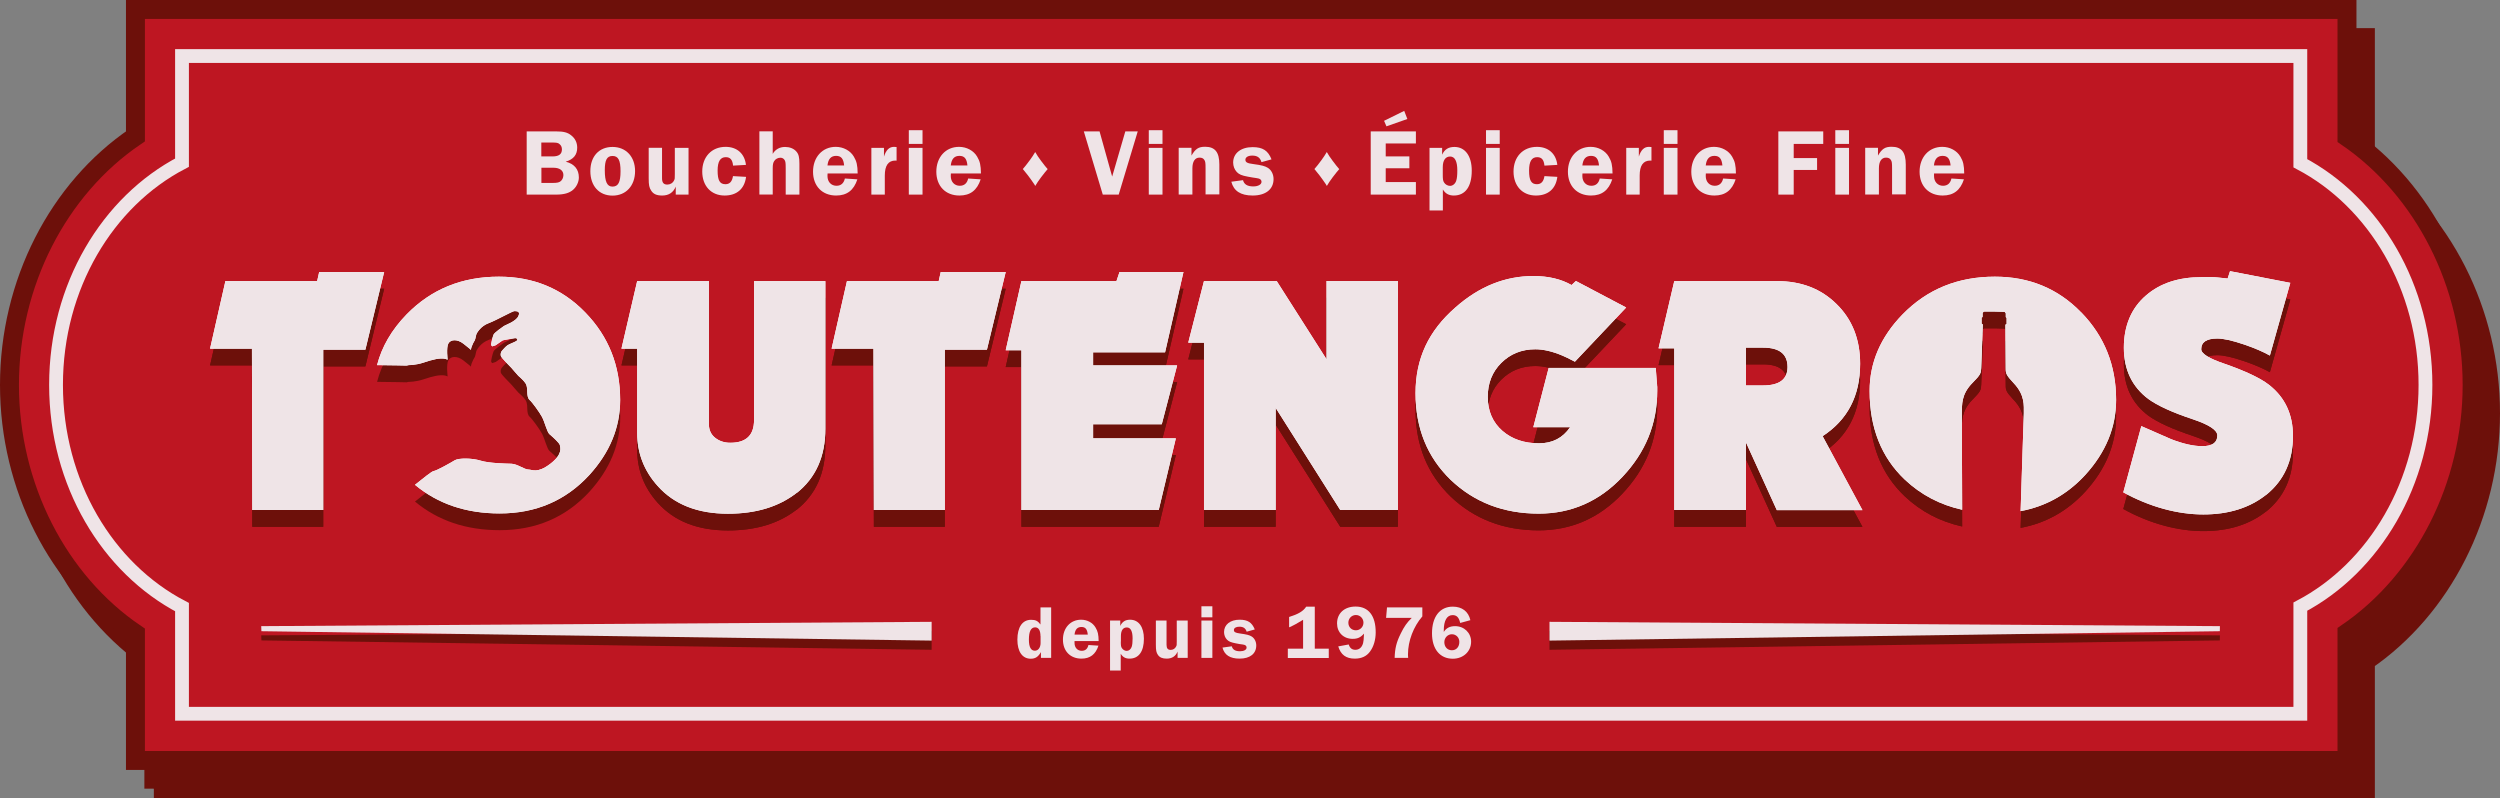 <svg xmlns="http://www.w3.org/2000/svg" id="Calque_2" data-name="Calque 2" viewBox="0 0 271.7 86.73"><rect x="0" y="0" width="271.7" height="86.73" fill="#808080" stroke="none"/><defs><style>      .cls-1 {        stroke: #efe4e7;        stroke-width: 1.5px;      }      .cls-1, .cls-2 {        fill: none;      }      .cls-1, .cls-3, .cls-4 {        stroke-miterlimit: 10;      }      .cls-2, .cls-5, .cls-6, .cls-7 {        stroke-width: 0px;      }      .cls-3 {        stroke-width: 2.06px;      }      .cls-3, .cls-4 {        stroke: #6d100a;      }      .cls-3, .cls-5 {        fill: #6d100a;      }      .cls-4 {        fill: #be1622;        stroke-width: 2.06px;      }      .cls-6 {        fill: #fff;      }      .cls-7 {        fill: #efe4e7;      }    </style></defs><g id="Logo"><g><path class="cls-3" d="m16.72,85.71v-13.79c-8.41-5.69-13.69-15.96-13.69-27.01s5.28-21.32,13.69-27.01V4.09h240.35v13.86c8.34,5.71,13.6,15.95,13.6,26.95s-5.25,21.25-13.6,26.95v13.85H16.72Z"></path><path class="cls-4" d="m14.72,82.65v-13.79C6.31,63.16,1.03,52.89,1.03,41.84S6.31,20.52,14.72,14.82V1.03h240.35v13.86c8.34,5.71,13.6,15.95,13.6,26.95s-5.25,21.25-13.6,26.95v13.86H14.72Z"></path><path class="cls-1" d="m263.6,41.84c0-10.67-5.57-19.87-13.6-24.1V6.09H19.78v11.59c-8.08,4.21-13.69,13.44-13.69,24.15s5.61,19.94,13.69,24.15v11.59h230.22v-11.64c8.03-4.23,13.6-13.43,13.6-24.1Z"></path><polyline class="cls-5" points="101.25 68.58 28.39 69.05 28.41 69.6 101.25 70.62"></polyline><polyline class="cls-5" points="168.4 68.58 241.26 69.05 241.25 69.6 168.4 70.62"></polyline><path class="cls-5" d="m39.71,39.82h-4.58v17.43h-7.71l-.04-17.54h-4.55l1.67-7.35h9.97l.22-.98h7.06l-2.04,8.44Z"></path><path class="cls-5" d="m86.57,55.39c-1.92,1.5-4.4,2.26-7.46,2.26-3.3,0-5.85-1.01-7.64-3.02-1.48-1.65-2.22-3.57-2.22-5.75v-9.17h-1.71l1.71-7.35h7.79v15.54c0,.63.22,1.13.67,1.49.45.36,1,.55,1.66.55,1.72,0,2.58-.82,2.58-2.47v-15.1h7.75v16.05c0,3.01-1.04,5.34-3.13,6.99Z"></path><path class="cls-5" d="m107.26,39.82h-4.58v17.43h-7.71l-.04-17.54h-4.55l1.67-7.35h9.97l.22-.98h7.06l-2.04,8.44Z"></path><path class="cls-5" d="m126.62,40.11h-7.82v1.42h9.13l-1.67,6.4h-7.46v1.53h8.99l-1.86,7.79h-14.92v-17.36h-1.71l1.71-7.53h10.33l.33-.98h6.95l-2,8.73Z"></path><path class="cls-5" d="m145.66,57.25l-7.02-11.1v11.1h-7.79v-18.19h-1.71l1.71-6.7h7.9l5.42,8.51v-8.51h7.75v24.89h-6.26Z"></path><path class="cls-5" d="m180.11,43.82v.47c0,3.57-1.26,6.68-3.78,9.35-2.52,2.67-5.56,4-9.1,4-3.81,0-7-1.22-9.57-3.67-2.55-2.47-3.82-5.62-3.82-9.42s1.44-6.79,4.33-9.31c2.57-2.28,5.4-3.42,8.48-3.42,1.62,0,3.01.33,4.15.98l.47-.44,5.46,2.88-5.57,5.89c-.65-.34-1.1-.56-1.35-.66-1.09-.46-2.07-.69-2.95-.69-1.48,0-2.72.5-3.71,1.49-.97.97-1.46,2.2-1.46,3.67,0,1.55.54,2.79,1.6,3.71,1.04.9,2.37,1.35,3.97,1.35,1.46,0,2.58-.58,3.38-1.75h-4l1.67-6.44h11.64l.11,1.49c.02.17.04.34.04.51Z"></path><path class="cls-5" d="m193.1,57.25l-3.35-7.35v7.35h-7.79v-17.57h-1.71l1.71-7.31h11.17c2.64,0,4.8.84,6.48,2.51,1.7,1.67,2.55,3.83,2.55,6.48,0,3.47-1.36,6.09-4.08,7.86l4.33,8.04h-9.31Zm-1.49-17.65h-1.86v4.11h1.86c1.77,0,2.66-.67,2.66-2,0-1.41-.88-2.11-2.66-2.11Z"></path><path class="cls-5" d="m246.3,55.57c-1.8,1.43-4.08,2.15-6.84,2.15s-5.79-.8-8.7-2.4l1.96-7.2,3.24,1.42c1.31.51,2.44.76,3.38.76,1.09,0,1.64-.39,1.64-1.16,0-.58-.87-1.16-2.62-1.75-2.26-.75-3.88-1.49-4.88-2.22-1.77-1.33-2.66-3.19-2.66-5.57s.81-4.33,2.44-5.71c1.53-1.31,3.53-1.96,6-1.96h1.16c.15,0,.36.01.64.04.28.03.62.06,1.04.11l.26-.8,6.55,1.27-2.22,7.9c-.73-.41-1.66-.81-2.8-1.2-1.29-.44-2.26-.65-2.91-.65-1.17,0-1.75.39-1.75,1.16,0,.49.86,1.02,2.58,1.6,2.23.78,3.82,1.53,4.77,2.26,1.75,1.36,2.62,3.21,2.62,5.57,0,2.69-.97,4.83-2.91,6.4Z"></path><path class="cls-5" d="m226.19,35.78c-2.52-2.6-5.65-3.89-9.39-3.89-4.03,0-7.37,1.37-10.04,4.11-2.38,2.45-3.57,5.22-3.57,8.3,0,4,1.27,7.22,3.82,9.64,1.76,1.66,3.85,2.75,6.24,3.28,0-3.01-.05-10.23-.04-10.56.04-.83-.1-1.97,1.19-3.26.85-.85.9-1.04.92-1.58.02-.54.17-4.6.17-4.69,0-.07-.04-.09-.09-.11l-.04-.02v-.68s.07-.02.07-.02c.03-.01.04-.04.04-.09v-.37s.02-.02.02-.02c.04-.04.05-.14.17-.14h1.13s1.02.03,1.02.03c.11,0,.12.11.16.14l.02.02v.37s0,.07.03.09l.06.02v.68s-.05.02-.05.02c-.04.01-.08.04-.08.11-.01.1.02,4.16.03,4.7,0,.54.05.73.87,1.6,1.25,1.32,1.09,2.46,1.1,3.28,0,.33-.27,7.66-.35,10.63,2.73-.51,5.08-1.82,7.03-3.94,2.23-2.45,3.35-5.17,3.35-8.15,0-3.74-1.26-6.9-3.78-9.5Z"></path><path class="cls-5" d="m63.61,35.78c-2.52-2.6-5.65-3.89-9.39-3.89-4.03,0-7.37,1.37-10.04,4.11-1.63,1.68-2.69,3.52-3.2,5.5,1.56.01,3.21.05,3.21.05l.22-.05s.75.02,1.67-.29c.92-.31,1.73-.52,2.32-.39l.25.09s-.16-1.29.07-1.74c.23-.45.94-.54,1.64,0,.7.54.83.68.83.68,0,0-.02-.11.07-.36.09-.25.27-.6.34-.69.07-.1.14-.67.22-.76.07-.09.41-.77,1.29-1.1.88-.33,2.61-1.33,2.81-1.31.2.02.69-.02.41.56-.27.57-1.4.95-1.56,1.06s-1.04.72-1.13.94c-.09.21-.31,1.06-.25,1.15.05.09.12.12.12.12,0,0,.31-.11.36-.12.05-.02.66-.47.75-.52.09-.05.99-.18,1.28-.24.29-.06.43.15.22.3-.22.14-.79.34-.97.47-.18.12-.52.5-.61.61-.09.11-.16.32-.11.54.05.22.94,1.06,1.13,1.28.2.22.65.76.77.88.13.13.54.45.78.81.23.36.18.84.2,1.06.02.22.02.56.27.78.25.21,1.04,1.29,1.33,1.83.29.54.54,1.64.81,1.87.27.23,1.1.95,1.13,1.2.04.25.34.97-1.06,2.03-1.4,1.06-1.93.61-2.36.61s-1.21-.61-1.85-.63c-.65-.02-2.43-.05-3.36-.34-.94-.29-2.37-.29-2.79-.04-.41.25-1.93,1.12-2.34,1.19-.17.03-1.04.71-1.99,1.48,2.49,2.07,5.55,3.11,9.21,3.11,3.93,0,7.18-1.39,9.75-4.18,2.23-2.45,3.35-5.17,3.35-8.15,0-3.74-1.26-6.9-3.78-9.5Z"></path><path class="cls-5" d="m39.71,39.82h-4.58v17.43h-7.71l-.04-17.54h-4.55l1.67-7.35h9.97l.22-.98h7.06l-2.04,8.44Z"></path><path class="cls-5" d="m86.57,55.39c-1.92,1.5-4.4,2.26-7.46,2.26-3.3,0-5.85-1.01-7.64-3.02-1.48-1.65-2.22-3.57-2.22-5.75v-9.17h-1.71l1.71-7.35h7.79v15.54c0,.63.22,1.13.67,1.49.45.36,1,.55,1.66.55,1.72,0,2.58-.82,2.58-2.47v-15.1h7.75v16.05c0,3.01-1.04,5.34-3.13,6.99Z"></path><path class="cls-5" d="m107.26,39.82h-4.58v17.43h-7.71l-.04-17.54h-4.55l1.67-7.35h9.97l.22-.98h7.06l-2.04,8.44Z"></path><path class="cls-5" d="m126.62,40.11h-7.82v1.42h9.13l-1.67,6.4h-7.46v1.53h8.99l-1.86,7.79h-14.92v-17.36h-1.71l1.71-7.53h10.33l.33-.98h6.95l-2,8.73Z"></path><path class="cls-5" d="m145.66,57.25l-7.02-11.1v11.1h-7.79v-18.19h-1.71l1.71-6.7h7.9l5.42,8.51v-8.51h7.75v24.89h-6.26Z"></path><path class="cls-5" d="m180.11,43.82v.47c0,3.57-1.26,6.68-3.78,9.35-2.52,2.67-5.56,4-9.1,4-3.81,0-7-1.22-9.57-3.67-2.55-2.47-3.82-5.62-3.82-9.42s1.44-6.79,4.33-9.31c2.57-2.28,5.4-3.42,8.48-3.42,1.62,0,3.01.33,4.15.98l.47-.44,5.46,2.88-5.57,5.89c-.65-.34-1.1-.56-1.35-.66-1.09-.46-2.07-.69-2.95-.69-1.48,0-2.72.5-3.71,1.49-.97.97-1.46,2.2-1.46,3.67,0,1.55.54,2.79,1.6,3.71,1.04.9,2.37,1.35,3.97,1.35,1.46,0,2.58-.58,3.38-1.75h-4l1.67-6.44h11.64l.11,1.49c.02.17.04.34.04.51Z"></path><path class="cls-5" d="m193.1,57.25l-3.35-7.35v7.35h-7.79v-17.57h-1.71l1.71-7.31h11.17c2.64,0,4.8.84,6.48,2.51,1.7,1.67,2.55,3.83,2.55,6.48,0,3.47-1.36,6.09-4.08,7.86l4.33,8.04h-9.31Zm-1.49-17.65h-1.86v4.11h1.86c1.77,0,2.66-.67,2.66-2,0-1.41-.88-2.11-2.66-2.11Z"></path><path class="cls-5" d="m246.3,55.57c-1.8,1.43-4.08,2.15-6.84,2.15s-5.79-.8-8.7-2.4l1.96-7.2,3.24,1.42c1.31.51,2.44.76,3.38.76,1.09,0,1.64-.39,1.64-1.16,0-.58-.87-1.16-2.62-1.75-2.26-.75-3.88-1.49-4.88-2.22-1.77-1.33-2.66-3.19-2.66-5.57s.81-4.33,2.44-5.71c1.53-1.31,3.53-1.96,6-1.96h1.16c.15,0,.36.01.64.04.28.03.62.06,1.04.11l.26-.8,6.55,1.27-2.22,7.9c-.73-.41-1.66-.81-2.8-1.2-1.29-.44-2.26-.65-2.91-.65-1.17,0-1.75.39-1.75,1.16,0,.49.86,1.02,2.58,1.6,2.23.78,3.82,1.53,4.77,2.26,1.75,1.36,2.62,3.21,2.62,5.57,0,2.69-.97,4.83-2.91,6.4Z"></path><path class="cls-5" d="m226.19,35.78c-2.52-2.6-5.65-3.89-9.39-3.89-4.03,0-7.37,1.37-10.04,4.11-2.38,2.45-3.57,5.22-3.57,8.3,0,4,1.27,7.22,3.82,9.64,1.76,1.66,3.85,2.75,6.24,3.28,0-3.01-.05-10.23-.04-10.56.04-.83-.1-1.97,1.19-3.26.85-.85.9-1.04.92-1.58.02-.54.17-4.6.17-4.69,0-.07-.04-.09-.09-.11l-.04-.02v-.68s.07-.02.07-.02c.03-.01.04-.04.04-.09v-.37s.02-.02.02-.02c.04-.04.05-.14.17-.14h1.13s1.02.03,1.02.03c.11,0,.12.11.16.14l.02.02v.37s0,.07.03.09l.06.02v.68s-.05.02-.05.02c-.04.01-.08.04-.08.11-.01.1.02,4.16.03,4.7,0,.54.05.73.87,1.6,1.25,1.32,1.09,2.46,1.1,3.28,0,.33-.27,7.66-.35,10.63,2.73-.51,5.08-1.82,7.03-3.94,2.23-2.45,3.35-5.17,3.35-8.15,0-3.74-1.26-6.9-3.78-9.5Z"></path><path class="cls-2" d="m64.05,53.43c-2.57,2.79-5.82,4.19-9.75,4.19s-7.27-1.22-9.86-3.68c-2.55-2.43-3.82-5.64-3.82-9.64,0-3.08,1.19-5.85,3.57-8.3,2.67-2.74,6.02-4.11,10.04-4.11,3.74,0,6.87,1.3,9.39,3.89,2.52,2.6,3.78,5.76,3.78,9.5,0,2.98-1.12,5.7-3.35,8.15Z"></path><g><path class="cls-7" d="m114.24,71.5h-1.11v-.63c-.3.52-.61.72-1.11.72-.91,0-1.45-.77-1.45-2.07,0-1.37.55-2.16,1.49-2.16.49,0,.73.12,1.02.51v-1.86h1.16v5.5Zm-1.16-2.36c0-.63-.21-.96-.58-.96-.46,0-.68.45-.68,1.34,0,.8.22,1.2.65,1.2.36,0,.62-.35.62-.83v-.76Z"></path><path class="cls-7" d="m116.78,69.67c0,.08,0,.16,0,.21,0,.5.32.85.78.85.4,0,.64-.22.73-.63l1.09.07c-.31.95-.91,1.41-1.85,1.41-1.21,0-2.01-.82-2.01-2.07s.8-2.16,1.98-2.16c.66,0,1.27.33,1.57.86.24.4.32.74.33,1.46h-2.61Zm1.44-.7c-.06-.59-.26-.83-.69-.83s-.69.26-.75.83h1.44Z"></path><path class="cls-7" d="m120.65,67.44h1.1v.59c.21-.46.55-.68,1.07-.68.93,0,1.5.78,1.5,2.07,0,1.38-.56,2.16-1.56,2.16-.44,0-.73-.16-.96-.53v1.82h-1.16v-5.44Zm1.16,2.28c0,.44.02.58.12.72.11.17.32.3.52.3.23,0,.44-.17.54-.44.07-.22.1-.48.1-.91,0-.79-.21-1.2-.63-1.2s-.64.34-.64.93v.6Z"></path><path class="cls-7" d="m129.09,71.5h-1.11v-.69c-.21.51-.61.77-1.18.77-.47,0-.76-.12-.96-.41-.17-.25-.22-.49-.22-1.08v-2.65h1.16v2.65c0,.37.14.54.45.54.26,0,.48-.14.59-.37.07-.13.07-.16.07-.54v-2.28h1.19v4.06Z"></path><path class="cls-7" d="m131.76,67.09h-1.19v-1.2h1.19v1.2Zm0,4.41h-1.19v-4.06h1.19v4.06Z"></path><path class="cls-7" d="m135.49,68.66c-.12-.38-.36-.55-.79-.55-.37,0-.6.14-.6.36s.15.31.68.38c.72.1,1.01.17,1.26.33.3.19.49.56.49.97,0,.89-.68,1.43-1.81,1.43-1.04,0-1.65-.39-1.86-1.2l1.01-.14c.1.37.39.54.9.54.41,0,.71-.16.71-.4,0-.2-.13-.3-.45-.34-.11,0-.47-.07-.72-.12-.56-.11-.76-.2-.96-.4-.21-.21-.32-.52-.32-.83,0-.8.67-1.34,1.69-1.34.89,0,1.34.3,1.65,1.06l-.87.24Z"></path><path class="cls-7" d="m140.11,67.05c.99-.31,1.52-.62,1.85-1.12h.93v4.57h1.52v1.01h-4.45v-1.01h1.66v-3.14c-.72.44-1.06.62-1.52.82v-1.13Z"></path><path class="cls-7" d="m146.58,70.04c.12.4.36.58.72.58.41,0,.71-.25.84-.72.05-.19.07-.4.1-1.04-.37.42-.7.57-1.23.57-1,0-1.7-.69-1.7-1.68,0-1.1.8-1.83,2.02-1.83,1.4,0,2.18,1,2.18,2.8,0,.79-.21,1.54-.61,2.08-.37.52-.93.78-1.66.78-.96,0-1.53-.43-1.8-1.33l1.14-.21Zm-.04-2.37c0,.49.35.83.82.83s.82-.38.82-.83-.36-.83-.82-.83-.82.37-.82.83Z"></path><path class="cls-7" d="m154.58,66.99c-.96,1.1-1.56,2.68-1.56,4.11,0,.08,0,.22.02.4h-1.47c.03-1.02.19-1.7.66-2.64.37-.77.68-1.2,1.2-1.71h-2.79l.1-1.14h3.84v.98Z"></path><path class="cls-7" d="m158.69,67.69c-.13-.59-.38-.84-.82-.84-.62,0-.96.6-.96,1.67v.16c.26-.42.66-.63,1.23-.63.99,0,1.74.73,1.74,1.69,0,1.06-.85,1.85-1.99,1.85-1.4,0-2.26-1.05-2.26-2.76,0-1.8.85-2.9,2.26-2.9,1.01,0,1.7.53,1.91,1.47l-1.1.3Zm-1.72,2.1c0,.52.34.88.82.88s.81-.36.81-.91c0-.47-.35-.83-.81-.83s-.82.39-.82.86Z"></path></g><polyline class="cls-7" points="101.25 67.58 28.39 68.05 28.41 68.6 101.25 69.62"></polyline><g><path class="cls-7" d="m60.44,14.28c.81,0,1.25.11,1.65.44.42.33.64.79.64,1.33,0,.77-.4,1.27-1.25,1.52.94.24,1.43.83,1.43,1.72,0,.49-.25,1.01-.63,1.34-.42.36-.99.52-1.84.52h-3.2v-6.87h3.2Zm-1.6,2.72h1.21c.7,0,1.02-.25,1.02-.77,0-.22-.08-.42-.24-.55-.17-.16-.3-.19-.9-.19h-1.1v1.5Zm0,2.88h1.24c.42,0,.62-.04.79-.14.22-.14.36-.42.36-.71,0-.5-.4-.8-1.08-.8h-1.31v1.66Z"></path><path class="cls-7" d="m69.02,18.59c0,1.6-.99,2.67-2.45,2.67s-2.41-1.05-2.41-2.66.95-2.63,2.41-2.63,2.45,1.06,2.45,2.62Zm-3.29-.09c0,1.25.25,1.78.83,1.78.63,0,.88-.47.88-1.67s-.25-1.66-.87-1.66-.84.46-.84,1.54Z"></path><path class="cls-7" d="m74.83,21.15h-1.39v-.87c-.26.64-.76.97-1.47.97-.59,0-.95-.15-1.19-.52-.22-.32-.28-.61-.28-1.35v-3.32h1.45v3.32c0,.46.17.68.57.68.32,0,.6-.17.74-.46.08-.16.08-.2.08-.68v-2.85h1.49v5.08Z"></path><path class="cls-7" d="m81.08,19.24c-.17,1.29-1.01,2.01-2.33,2.01-1.46,0-2.43-1.04-2.43-2.61s1-2.68,2.54-2.68c1.24,0,2.07.74,2.21,1.96l-1.4.08c-.06-.64-.31-.92-.79-.92-.6,0-.89.47-.89,1.46,0,1.07.24,1.48.85,1.48.46,0,.73-.29.82-.88l1.4.08Z"></path><path class="cls-7" d="m83.96,16.76c.27-.5.75-.79,1.36-.79.5,0,.94.17,1.22.49.26.29.34.62.34,1.33v3.36h-1.49v-2.86c0-.59-.02-.73-.12-.9-.1-.16-.26-.25-.46-.25-.27,0-.55.15-.68.38-.11.18-.15.37-.15.76v2.86h-1.45v-6.87h1.45v2.48Z"></path><path class="cls-7" d="m89.94,18.86c-.01.1-.01.2-.01.27,0,.63.4,1.06.98,1.06.49,0,.8-.28.91-.79l1.36.09c-.39,1.19-1.13,1.76-2.31,1.76-1.51,0-2.51-1.03-2.51-2.59s1-2.7,2.47-2.7c.82,0,1.59.41,1.97,1.07.3.5.4.93.41,1.82h-3.26Zm1.8-.88c-.07-.73-.32-1.04-.87-1.04s-.86.33-.94,1.04h1.8Z"></path><path class="cls-7" d="m94.7,21.15v-5.08h1.37v.95c.22-.71.57-1.06,1.09-1.06.07,0,.16.01.28.02v1.48c-.05-.01-.11-.01-.13-.01-.77,0-1.15.54-1.15,1.63v2.07h-1.45Z"></path><path class="cls-7" d="m100.26,15.64h-1.49v-1.49h1.49v1.49Zm0,5.51h-1.49v-5.08h1.49v5.08Z"></path><path class="cls-7" d="m103.34,18.86c-.01.1-.01.2-.01.27,0,.63.4,1.06.98,1.06.49,0,.8-.28.91-.79l1.36.09c-.39,1.19-1.13,1.76-2.31,1.76-1.51,0-2.51-1.03-2.51-2.59s1-2.7,2.47-2.7c.82,0,1.59.41,1.97,1.07.3.5.4.93.41,1.82h-3.26Zm1.8-.88c-.07-.73-.32-1.04-.87-1.04s-.86.33-.94,1.04h1.8Z"></path><path class="cls-7" d="m112.51,16.53c.17.3.38.62.64.96.29.39.53.69.71.89-.14.15-.38.45-.71.88-.27.36-.48.67-.64.95-.05-.1-.12-.22-.22-.35-.16-.23-.35-.51-.59-.82-.05-.07-.23-.29-.54-.67.2-.22.45-.54.76-.96.23-.31.42-.6.58-.88Z"></path><path class="cls-7" d="m121.58,21.15h-1.73l-2.06-6.87h1.71l1.37,4.91,1.43-4.91h1.35l-2.07,6.87Z"></path><path class="cls-7" d="m126.34,15.64h-1.49v-1.49h1.49v1.49Zm0,5.51h-1.49v-5.08h1.49v5.08Z"></path><path class="cls-7" d="m131.02,21.15v-2.85c0-.59-.02-.73-.12-.9-.11-.19-.28-.27-.54-.27-.49,0-.77.42-.77,1.16v2.85h-1.49v-5.08h1.39v.85c.43-.74.77-.96,1.48-.96,1.07,0,1.55.58,1.55,1.93v3.25h-1.49Z"></path><path class="cls-7" d="m137.09,17.6c-.14-.47-.45-.69-.99-.69-.46,0-.75.18-.75.45s.19.39.86.47c.91.12,1.27.22,1.58.41.38.24.62.7.62,1.22,0,1.11-.85,1.79-2.27,1.79-1.3,0-2.06-.49-2.32-1.5l1.27-.17c.12.46.48.68,1.12.68.52,0,.89-.21.89-.49,0-.25-.17-.37-.57-.42-.13-.01-.59-.09-.91-.15-.7-.13-.95-.25-1.2-.5-.26-.27-.4-.65-.4-1.04,0-1,.84-1.67,2.11-1.67,1.11,0,1.68.37,2.06,1.33l-1.09.3Z"></path><path class="cls-7" d="m144.2,16.53c.17.3.38.62.64.96.29.39.53.69.71.89-.14.15-.38.45-.71.88-.27.36-.48.67-.64.95-.05-.1-.12-.22-.22-.35-.16-.23-.35-.51-.59-.82-.05-.07-.23-.29-.54-.67.2-.22.45-.54.76-.96.23-.31.42-.6.58-.88Z"></path><path class="cls-7" d="m150.6,15.59v1.41h2.57v1.29h-2.57v1.5h3.28v1.36h-4.91v-6.87h4.91v1.31h-3.28Zm2.36-2.66l-2.28.8-.26-.6,2.19-1.08.34.88Z"></path><path class="cls-7" d="m155.35,16.07h1.38v.74c.27-.58.69-.84,1.34-.84,1.16,0,1.88.98,1.88,2.58,0,1.73-.7,2.7-1.95,2.7-.54,0-.92-.21-1.19-.66v2.28h-1.45v-6.8Zm1.45,2.85c0,.56.02.72.14.91.13.22.4.37.65.37.29,0,.56-.22.67-.55.09-.28.12-.6.12-1.14,0-.99-.27-1.5-.78-1.5s-.8.42-.8,1.16v.75Z"></path><path class="cls-7" d="m162.99,15.64h-1.49v-1.49h1.49v1.49Zm0,5.51h-1.49v-5.08h1.49v5.08Z"></path><path class="cls-7" d="m169.25,19.24c-.17,1.29-1.01,2.01-2.33,2.01-1.46,0-2.43-1.04-2.43-2.61s1-2.68,2.55-2.68c1.23,0,2.07.74,2.21,1.96l-1.4.08c-.06-.64-.31-.92-.79-.92-.6,0-.88.47-.88,1.46,0,1.07.24,1.48.85,1.48.46,0,.73-.29.82-.88l1.4.08Z"></path><path class="cls-7" d="m171.98,18.86c-.01.1-.01.2-.01.27,0,.63.4,1.06.98,1.06.49,0,.8-.28.91-.79l1.36.09c-.39,1.19-1.13,1.76-2.31,1.76-1.51,0-2.51-1.03-2.51-2.59s1-2.7,2.47-2.7c.82,0,1.59.41,1.97,1.07.3.5.4.93.41,1.82h-3.26Zm1.8-.88c-.07-.73-.32-1.04-.87-1.04s-.86.33-.94,1.04h1.8Z"></path><path class="cls-7" d="m176.74,21.15v-5.08h1.37v.95c.22-.71.57-1.06,1.09-1.06.07,0,.16.01.28.02v1.48c-.05-.01-.11-.01-.13-.01-.77,0-1.15.54-1.15,1.63v2.07h-1.45Z"></path><path class="cls-7" d="m182.31,15.64h-1.49v-1.49h1.49v1.49Zm0,5.51h-1.49v-5.08h1.49v5.08Z"></path><path class="cls-7" d="m185.39,18.86c-.01.1-.01.2-.01.27,0,.63.4,1.06.98,1.06.49,0,.8-.28.91-.79l1.36.09c-.39,1.19-1.13,1.76-2.31,1.76-1.51,0-2.51-1.03-2.51-2.59s1-2.7,2.47-2.7c.82,0,1.59.41,1.97,1.07.3.5.4.93.41,1.82h-3.26Zm1.8-.88c-.07-.73-.32-1.04-.87-1.04s-.86.33-.94,1.04h1.8Z"></path><path class="cls-7" d="m194.94,15.64v1.54h2.54v1.29h-2.54v2.68h-1.67v-6.87h4.88v1.36h-3.21Z"></path><path class="cls-7" d="m200.95,15.64h-1.49v-1.49h1.49v1.49Zm0,5.51h-1.49v-5.08h1.49v5.08Z"></path><path class="cls-7" d="m205.63,21.15v-2.85c0-.59-.02-.73-.12-.9-.11-.19-.28-.27-.54-.27-.49,0-.77.42-.77,1.16v2.85h-1.49v-5.08h1.39v.85c.43-.74.77-.96,1.48-.96,1.07,0,1.54.58,1.54,1.93v3.25h-1.49Z"></path><path class="cls-7" d="m210.19,18.86c0,.1,0,.2,0,.27,0,.63.4,1.06.98,1.06.49,0,.8-.28.91-.79l1.36.09c-.39,1.19-1.13,1.76-2.31,1.76-1.51,0-2.51-1.03-2.51-2.59s1-2.7,2.47-2.7c.82,0,1.59.41,1.97,1.07.3.5.4.93.41,1.82h-3.27Zm1.8-.88c-.07-.73-.32-1.04-.87-1.04s-.87.33-.94,1.04h1.8Z"></path></g><path class="cls-6" d="m39.71,38h-4.58v17.43h-7.71l-.04-17.54h-4.55l1.67-7.35h9.97l.22-.98h7.06l-2.04,8.44Z"></path><path class="cls-6" d="m86.57,53.57c-1.92,1.5-4.4,2.26-7.46,2.26-3.3,0-5.85-1.01-7.64-3.02-1.48-1.65-2.22-3.57-2.22-5.75v-9.17h-1.71l1.71-7.35h7.79v15.54c0,.63.22,1.13.67,1.49.45.36,1,.55,1.66.55,1.72,0,2.58-.82,2.58-2.47v-15.1h7.75v16.05c0,3.01-1.04,5.34-3.13,6.99Z"></path><path class="cls-6" d="m107.26,38h-4.58v17.43h-7.71l-.04-17.54h-4.55l1.67-7.35h9.97l.22-.98h7.06l-2.04,8.44Z"></path><path class="cls-6" d="m126.62,38.29h-7.82v1.42h9.13l-1.67,6.4h-7.46v1.53h8.99l-1.86,7.79h-14.92v-17.36h-1.71l1.71-7.53h10.33l.33-.98h6.95l-2,8.73Z"></path><path class="cls-6" d="m145.66,55.43l-7.02-11.1v11.1h-7.79v-18.19h-1.71l1.71-6.7h7.9l5.42,8.51v-8.51h7.75v24.89h-6.26Z"></path><path class="cls-6" d="m180.11,42v.47c0,3.57-1.26,6.68-3.78,9.35-2.52,2.67-5.56,4-9.1,4-3.81,0-7-1.22-9.57-3.67-2.55-2.47-3.82-5.62-3.82-9.42s1.44-6.79,4.33-9.31c2.57-2.28,5.4-3.42,8.48-3.42,1.62,0,3.01.33,4.15.98l.47-.44,5.46,2.88-5.57,5.89c-.65-.34-1.1-.56-1.35-.66-1.09-.46-2.07-.69-2.95-.69-1.48,0-2.72.5-3.71,1.49-.97.97-1.46,2.2-1.46,3.67,0,1.55.54,2.79,1.6,3.71,1.04.9,2.37,1.35,3.97,1.35,1.46,0,2.58-.58,3.38-1.75h-4l1.67-6.44h11.64l.11,1.49c.02.17.04.34.04.51Z"></path><path class="cls-6" d="m193.1,55.43l-3.35-7.35v7.35h-7.79v-17.57h-1.71l1.71-7.31h11.17c2.64,0,4.8.84,6.48,2.51,1.7,1.67,2.55,3.83,2.55,6.48,0,3.47-1.36,6.09-4.08,7.86l4.33,8.04h-9.31Zm-1.49-17.65h-1.86v4.11h1.86c1.77,0,2.66-.67,2.66-2,0-1.41-.88-2.11-2.66-2.11Z"></path><path class="cls-6" d="m246.3,53.76c-1.8,1.43-4.08,2.15-6.84,2.15s-5.79-.8-8.7-2.4l1.96-7.2,3.24,1.42c1.31.51,2.44.76,3.38.76,1.09,0,1.64-.39,1.64-1.16,0-.58-.87-1.16-2.62-1.75-2.26-.75-3.88-1.49-4.88-2.22-1.77-1.33-2.66-3.19-2.66-5.57s.81-4.33,2.44-5.71c1.53-1.31,3.53-1.96,6-1.96h1.16c.15,0,.36.01.64.04.28.03.62.06,1.04.11l.26-.8,6.55,1.27-2.22,7.9c-.73-.41-1.66-.81-2.8-1.2-1.29-.44-2.26-.65-2.91-.65-1.17,0-1.75.39-1.75,1.16,0,.49.86,1.02,2.58,1.6,2.23.78,3.82,1.53,4.77,2.26,1.75,1.36,2.62,3.21,2.62,5.57,0,2.69-.97,4.83-2.91,6.4Z"></path><path class="cls-6" d="m226.19,33.96c-2.52-2.6-5.65-3.89-9.39-3.89-4.03,0-7.37,1.37-10.04,4.11-2.38,2.45-3.57,5.22-3.57,8.3,0,4,1.27,7.22,3.82,9.64,1.76,1.66,3.85,2.75,6.24,3.28,0-3.01-.05-10.23-.04-10.56.04-.83-.1-1.97,1.19-3.26.85-.85.9-1.04.92-1.58.02-.54.17-4.6.17-4.69,0-.07-.04-.09-.09-.11l-.04-.02v-.68s.07-.02.07-.02c.03-.01.04-.04.04-.09v-.37s.02-.02.02-.02c.04-.04.05-.14.17-.14h1.13s1.02.03,1.02.03c.11,0,.12.11.16.14l.02.02v.37s0,.07.03.09l.06.02v.68s-.05.02-.05.02c-.04.01-.08.04-.08.11-.01.1.02,4.16.03,4.7,0,.54.05.73.87,1.6,1.25,1.32,1.09,2.46,1.1,3.28,0,.33-.27,7.66-.35,10.63,2.73-.51,5.08-1.82,7.03-3.94,2.23-2.45,3.35-5.17,3.35-8.15,0-3.74-1.26-6.9-3.78-9.5Z"></path><path class="cls-6" d="m63.61,33.96c-2.52-2.6-5.65-3.89-9.39-3.89-4.03,0-7.37,1.37-10.04,4.11-1.63,1.68-2.69,3.52-3.2,5.5,1.56.01,3.21.05,3.21.05l.22-.05s.75.02,1.67-.29c.92-.31,1.73-.52,2.32-.39l.25.09s-.16-1.29.07-1.74c.23-.45.94-.54,1.64,0,.7.54.83.68.83.68,0,0-.02-.11.07-.36.09-.25.27-.6.34-.69.07-.1.14-.67.22-.76.07-.09.41-.77,1.29-1.1.88-.33,2.61-1.33,2.81-1.31.2.02.68-.02.41.56-.27.57-1.4.95-1.56,1.06s-1.04.72-1.13.94c-.09.21-.31,1.06-.25,1.15.05.09.12.12.12.12,0,0,.31-.11.36-.12.05-.02.66-.47.75-.52.09-.05.99-.18,1.28-.24.29-.06.43.15.22.3-.22.14-.79.34-.97.47-.18.12-.52.5-.61.61-.09.11-.16.32-.11.54.05.22.94,1.06,1.13,1.28.2.22.65.76.77.88.13.13.54.45.78.81.23.36.18.84.2,1.06.02.22.02.56.27.78.25.21,1.04,1.29,1.33,1.83.29.54.54,1.64.81,1.87.27.23,1.1.95,1.13,1.2.04.25.34.97-1.06,2.03-1.4,1.06-1.93.61-2.36.61s-1.21-.61-1.85-.63c-.65-.02-2.43-.05-3.36-.34-.93-.29-2.37-.29-2.79-.04-.41.25-1.93,1.12-2.34,1.19-.17.03-1.04.71-1.99,1.48,2.49,2.07,5.55,3.11,9.2,3.11,3.93,0,7.18-1.39,9.75-4.18,2.23-2.45,3.35-5.17,3.35-8.15,0-3.74-1.26-6.9-3.78-9.5Z"></path><path class="cls-7" d="m39.71,38h-4.58v17.43h-7.71l-.04-17.54h-4.55l1.67-7.35h9.97l.22-.98h7.06l-2.04,8.44Z"></path><path class="cls-7" d="m86.57,53.57c-1.92,1.5-4.4,2.26-7.46,2.26-3.3,0-5.85-1.01-7.64-3.02-1.48-1.65-2.22-3.57-2.22-5.75v-9.17h-1.71l1.71-7.35h7.79v15.54c0,.63.22,1.13.67,1.49.45.36,1,.55,1.66.55,1.72,0,2.58-.82,2.58-2.47v-15.1h7.75v16.05c0,3.01-1.04,5.34-3.13,6.99Z"></path><path class="cls-7" d="m107.26,38h-4.58v17.43h-7.71l-.04-17.54h-4.55l1.67-7.35h9.97l.22-.98h7.06l-2.04,8.44Z"></path><path class="cls-7" d="m126.62,38.29h-7.82v1.42h9.13l-1.67,6.4h-7.46v1.53h8.99l-1.86,7.79h-14.92v-17.36h-1.71l1.71-7.53h10.33l.33-.98h6.95l-2,8.73Z"></path><path class="cls-7" d="m145.66,55.43l-7.02-11.1v11.1h-7.79v-18.19h-1.71l1.71-6.7h7.9l5.42,8.51v-8.51h7.75v24.89h-6.26Z"></path><path class="cls-7" d="m180.11,42v.47c0,3.57-1.26,6.68-3.78,9.35-2.52,2.67-5.56,4-9.1,4-3.81,0-7-1.22-9.57-3.67-2.55-2.47-3.82-5.62-3.82-9.42s1.44-6.79,4.33-9.31c2.57-2.28,5.4-3.42,8.48-3.42,1.62,0,3.01.33,4.15.98l.47-.44,5.46,2.88-5.57,5.89c-.65-.34-1.1-.56-1.35-.66-1.09-.46-2.07-.69-2.95-.69-1.48,0-2.72.5-3.71,1.49-.97.97-1.46,2.2-1.46,3.67,0,1.55.54,2.79,1.6,3.71,1.04.9,2.37,1.35,3.97,1.35,1.46,0,2.58-.58,3.38-1.75h-4l1.67-6.44h11.64l.11,1.49c.02.17.04.34.04.51Z"></path><path class="cls-7" d="m193.1,55.43l-3.35-7.35v7.35h-7.79v-17.57h-1.71l1.71-7.31h11.17c2.64,0,4.8.84,6.48,2.51,1.7,1.67,2.55,3.83,2.55,6.48,0,3.47-1.36,6.09-4.08,7.86l4.33,8.04h-9.31Zm-1.49-17.65h-1.86v4.11h1.86c1.77,0,2.66-.67,2.66-2,0-1.41-.88-2.11-2.66-2.11Z"></path><path class="cls-7" d="m246.3,53.76c-1.8,1.43-4.08,2.15-6.84,2.15s-5.79-.8-8.7-2.4l1.96-7.2,3.24,1.42c1.31.51,2.44.76,3.38.76,1.09,0,1.64-.39,1.64-1.16,0-.58-.87-1.16-2.62-1.75-2.26-.75-3.88-1.49-4.88-2.22-1.77-1.33-2.66-3.19-2.66-5.57s.81-4.33,2.44-5.71c1.53-1.31,3.53-1.96,6-1.96h1.16c.15,0,.36.01.64.04.28.03.62.06,1.04.11l.26-.8,6.55,1.27-2.22,7.9c-.73-.41-1.66-.81-2.8-1.2-1.29-.44-2.26-.65-2.91-.65-1.17,0-1.75.39-1.75,1.16,0,.49.86,1.02,2.58,1.6,2.23.78,3.82,1.53,4.77,2.26,1.75,1.36,2.62,3.21,2.62,5.57,0,2.69-.97,4.83-2.91,6.4Z"></path><path class="cls-7" d="m226.19,33.96c-2.52-2.6-5.65-3.89-9.39-3.89-4.03,0-7.37,1.37-10.04,4.11-2.38,2.45-3.57,5.22-3.57,8.3,0,4,1.27,7.22,3.82,9.64,1.76,1.66,3.85,2.75,6.24,3.28,0-3.01-.05-10.23-.04-10.56.04-.83-.1-1.97,1.19-3.26.85-.85.9-1.04.92-1.58.02-.54.17-4.6.17-4.69,0-.07-.04-.09-.09-.11l-.04-.02v-.68s.07-.02.07-.02c.03-.01.04-.04.04-.09v-.37s.02-.02.02-.02c.04-.04.05-.14.17-.14h1.13s1.02.03,1.02.03c.11,0,.12.11.16.14l.02.02v.37s0,.07.03.09l.06.02v.68s-.05.02-.05.02c-.04.01-.08.04-.08.11-.01.1.02,4.16.03,4.7,0,.54.05.73.87,1.6,1.25,1.32,1.09,2.46,1.1,3.28,0,.33-.27,7.66-.35,10.63,2.73-.51,5.08-1.82,7.03-3.94,2.23-2.45,3.35-5.17,3.35-8.15,0-3.74-1.26-6.9-3.78-9.5Z"></path><path class="cls-7" d="m63.61,33.96c-2.52-2.6-5.65-3.89-9.39-3.89-4.03,0-7.37,1.37-10.04,4.11-1.63,1.68-2.69,3.52-3.2,5.5,1.56.01,3.21.05,3.21.05l.22-.05s.75.02,1.67-.29c.92-.31,1.73-.52,2.32-.39l.25.09s-.16-1.29.07-1.74c.23-.45.94-.54,1.64,0,.7.54.83.68.83.68,0,0-.02-.11.07-.36.09-.25.27-.6.34-.69.07-.1.14-.67.22-.76.07-.09.41-.77,1.29-1.1.88-.33,2.61-1.33,2.81-1.31.2.02.68-.02.41.56-.27.57-1.4.95-1.56,1.06s-1.04.72-1.13.94c-.09.21-.31,1.06-.25,1.15.05.09.12.12.12.12,0,0,.31-.11.36-.12.05-.02.66-.47.75-.52.09-.05.99-.18,1.28-.24.29-.06.43.15.22.3-.22.14-.79.34-.97.47-.18.12-.52.5-.61.61-.09.11-.16.32-.11.54.05.22.94,1.06,1.13,1.28.2.22.65.76.77.88.13.13.54.45.78.81.23.36.18.84.2,1.06.02.22.02.56.27.78.25.21,1.04,1.29,1.33,1.83.29.54.54,1.64.81,1.87.27.23,1.1.95,1.13,1.2.04.25.34.97-1.06,2.03-1.4,1.06-1.93.61-2.36.61s-1.21-.61-1.85-.63c-.65-.02-2.43-.05-3.36-.34-.93-.29-2.37-.29-2.79-.04-.41.25-1.93,1.12-2.34,1.19-.17.03-1.04.71-1.99,1.48,2.49,2.07,5.55,3.11,9.2,3.11,3.93,0,7.18-1.39,9.75-4.18,2.23-2.45,3.35-5.17,3.35-8.15,0-3.74-1.26-6.9-3.78-9.5Z"></path><polyline class="cls-7" points="168.4 67.58 241.26 68.05 241.25 68.6 168.4 69.62"></polyline></g></g></svg>